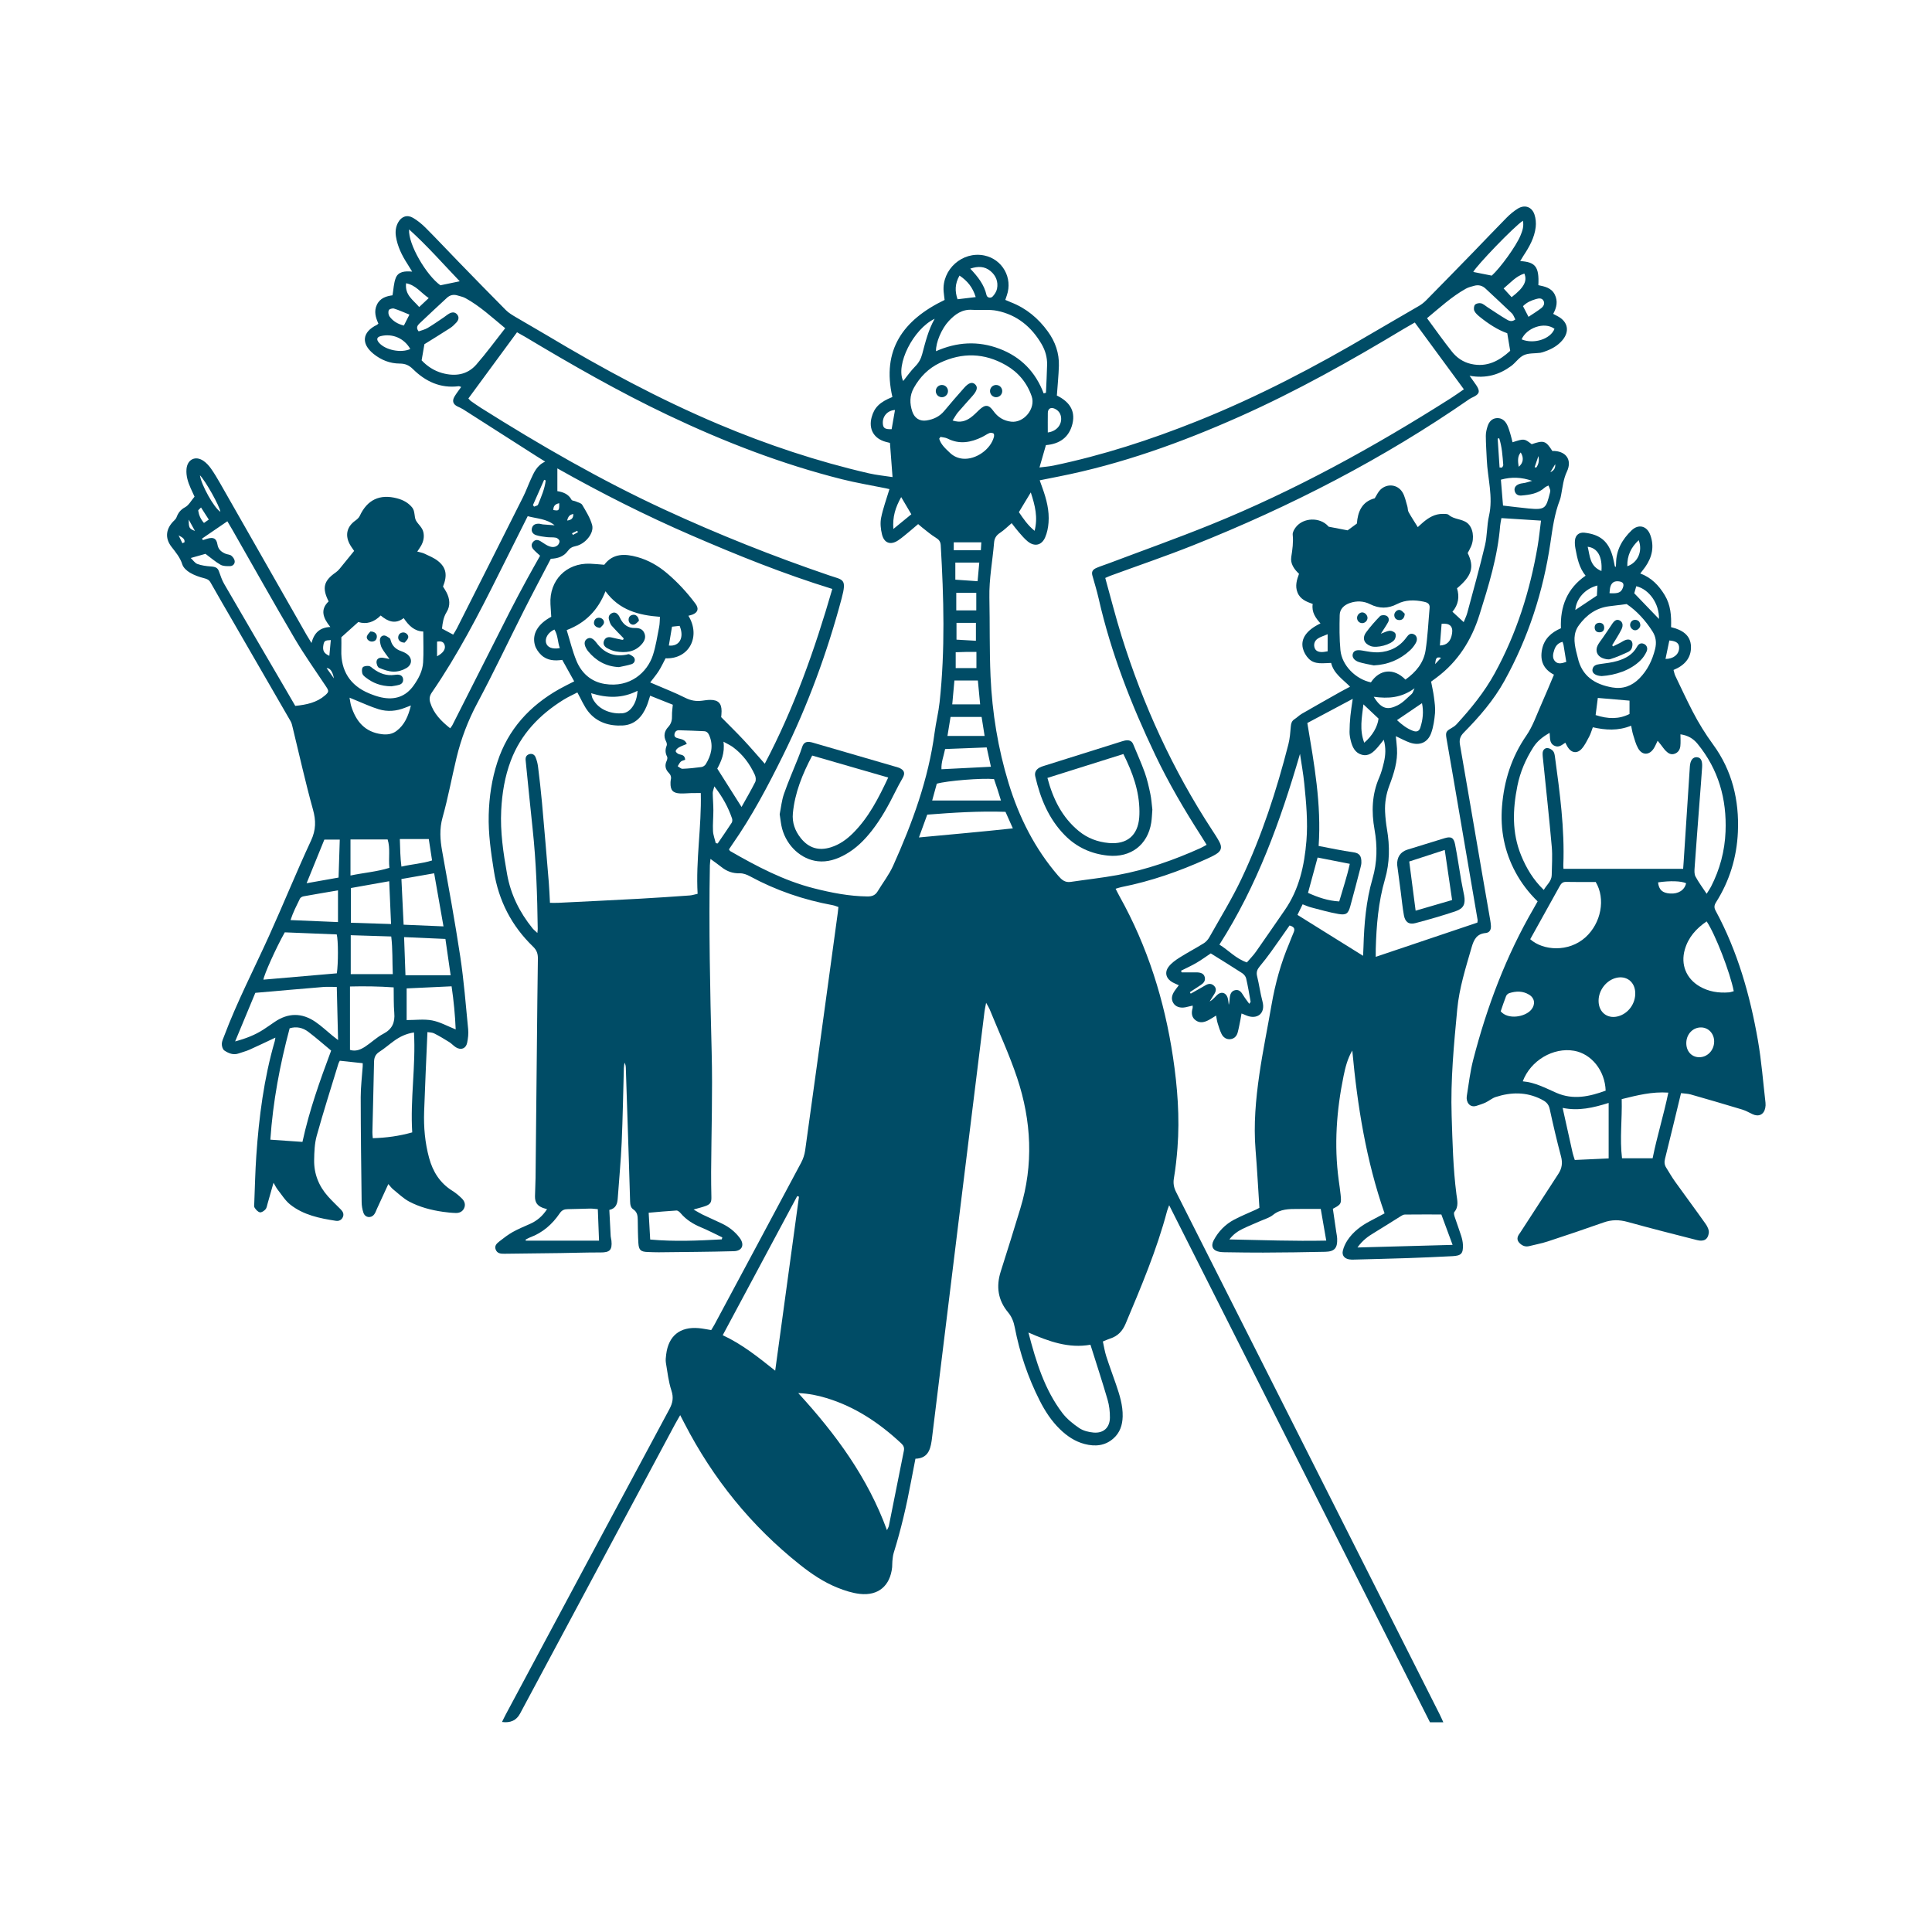 <svg width="591" height="590" viewBox="0 0 591 590" fill="none" xmlns="http://www.w3.org/2000/svg">
<path d="M341.267 271.86C341.762 272.815 342.098 273.512 342.474 274.186C351.037 289.522 356.21 305.984 358.811 323.302C360.196 332.526 360.907 341.789 360.191 351.113C359.951 354.227 359.617 357.345 359.096 360.421C358.829 361.997 359.089 363.281 359.788 364.664C371.92 388.646 384.02 412.644 396.126 436.639C410.871 465.867 425.616 495.095 440.357 524.325C440.734 525.072 441.062 525.845 441.514 526.825H437.432C410.92 474.27 384.373 421.645 357.649 368.667C357.327 369.548 357.133 369.97 357.016 370.413C353.865 382.315 349.075 393.611 344.317 404.924C343.37 407.176 341.919 408.707 339.599 409.447C338.938 409.658 338.306 409.963 337.37 410.343C337.707 411.853 337.931 413.384 338.397 414.837C339.327 417.738 340.406 420.59 341.391 423.474C342.477 426.659 343.508 429.859 343.424 433.291C343.361 435.903 342.595 438.233 340.597 440.001C338.011 442.289 334.968 442.532 331.779 441.7C328.83 440.931 326.384 439.267 324.223 437.163C321.613 434.624 319.66 431.612 318.03 428.388C314.445 421.3 311.927 413.838 310.421 406.046C310.087 404.315 309.522 402.81 308.375 401.434C305.271 397.708 304.657 393.509 306.134 388.901C308.185 382.503 310.166 376.083 312.123 369.655C316.201 356.252 315.526 342.88 311.156 329.748C308.769 322.573 305.553 315.674 302.698 308.655C302.5 308.17 302.196 307.726 301.656 306.743C301.424 307.978 301.251 308.686 301.162 309.404C298.533 330.656 295.907 351.909 293.29 373.163C291.179 390.306 289.082 407.45 286.978 424.594C286.331 429.869 285.681 435.144 285.032 440.419C285.012 440.574 284.985 440.728 284.962 440.883C284.545 443.712 283.617 446.099 280.032 446.204C279.573 448.581 279.118 450.862 278.693 453.148C277.321 460.531 275.622 467.832 273.385 475.005C273.134 475.81 273.073 476.681 272.979 477.528C272.91 478.147 272.969 478.781 272.904 479.401C272.311 485.071 268.68 488.189 263.014 487.549C260.725 487.291 258.436 486.547 256.28 485.69C252.037 484.005 248.262 481.457 244.704 478.631C229.787 466.78 218.087 452.29 209.366 435.375C208.981 434.629 208.595 433.885 208.072 432.874C207.415 434.028 206.901 434.882 206.431 435.759C190.641 465.239 174.855 494.72 159.067 524.2C157.972 526.245 156.138 527.089 153.564 526.732C153.968 525.919 154.315 525.167 154.706 524.438C171.376 493.303 188.036 462.162 204.76 431.056C205.789 429.141 206.096 427.514 205.391 425.359C204.501 422.641 204.176 419.731 203.7 416.888C203.562 416.058 203.678 415.168 203.782 414.318C204.479 408.607 208.014 405.747 213.76 406.263C214.993 406.374 216.213 406.639 217.56 406.852C217.926 406.238 218.301 405.66 218.625 405.056C227.449 388.598 236.279 372.143 245.06 355.662C245.669 354.519 246.115 353.208 246.293 351.928C248.81 333.893 251.269 315.85 253.739 297.809C254.588 291.615 255.432 285.42 256.275 279.225C256.348 278.69 256.395 278.152 256.474 277.44C255.873 277.245 255.32 276.994 254.742 276.888C245.833 275.249 237.365 272.367 229.394 268.031C228.474 267.531 227.353 267.107 226.339 267.135C224.173 267.195 222.363 266.553 220.708 265.231C219.689 264.416 218.61 263.675 217.336 262.737C217.258 263.539 217.161 264.121 217.15 264.704C216.808 283.78 217.213 302.846 217.701 321.917C218.012 334.1 217.603 346.301 217.533 358.494C217.519 361.071 217.562 363.649 217.615 366.225C217.645 367.738 217.337 368.339 215.88 368.883C214.821 369.278 213.708 369.528 212.162 369.975C213.325 370.634 214.092 371.129 214.91 371.52C216.882 372.463 218.889 373.334 220.861 374.28C223.008 375.31 224.857 376.75 226.283 378.661C227.833 380.738 227.071 382.65 224.489 382.723C216.837 382.938 209.18 382.969 201.524 383.058C200.431 383.07 199.337 383.01 198.243 382.978C196.026 382.914 195.418 382.429 195.281 380.254C195.133 377.915 195.119 375.567 195.089 373.223C195.072 371.937 194.977 370.769 193.737 369.946C192.908 369.396 192.774 368.468 192.747 367.457C192.512 358.944 192.215 350.433 191.938 341.922C191.772 336.844 191.61 331.766 191.441 326.688C191.423 326.154 191.371 325.621 191.043 325.063C190.972 325.615 190.854 326.167 190.838 326.721C190.619 334.299 190.51 341.881 190.173 349.454C189.921 355.147 189.375 360.827 188.971 366.514C188.854 368.165 188.479 369.634 186.394 370.103C186.534 372.868 186.659 375.507 186.809 378.144C186.836 378.608 186.998 379.064 187.042 379.529C187.309 382.383 186.513 383.126 183.696 383.112C179.632 383.091 175.568 383.24 171.503 383.296C165.952 383.372 160.401 383.429 154.85 383.496C154.694 383.497 154.537 383.503 154.381 383.504C153.258 383.514 152.119 383.493 151.63 382.219C151.164 381.002 152.043 380.288 152.827 379.673C154.109 378.667 155.415 377.658 156.831 376.866C158.531 375.916 160.346 375.167 162.131 374.375C164.261 373.429 165.961 372.002 167.344 369.855C166.87 369.718 166.472 369.631 166.095 369.489C164.357 368.834 163.626 367.805 163.653 365.941C163.679 364.065 163.806 362.191 163.826 360.316C163.975 346.402 164.106 332.488 164.249 318.575C164.335 310.133 164.411 301.69 164.54 293.249C164.563 291.767 164.217 290.674 163.069 289.566C156.505 283.232 152.526 275.525 151.094 266.483C150.188 260.764 149.347 255.062 149.499 249.239C149.643 243.726 150.447 238.331 152.149 233.106C155.408 223.105 162.024 215.879 171.092 210.775C172.58 209.937 174.125 209.201 175.649 208.415C174.415 206.2 173.26 204.127 171.991 201.848C169.793 202.175 167.41 202.103 165.576 200.365C164.713 199.548 163.927 198.419 163.618 197.292C162.693 193.913 164.527 190.865 168.628 188.664C168.551 187.427 168.46 186.121 168.387 184.813C167.986 177.531 173.217 172.166 180.489 172.427C181.893 172.477 183.293 172.636 184.839 172.756C187.482 169.237 191.126 169.325 194.94 170.389C198.372 171.346 201.372 173.073 204.11 175.402C207.345 178.156 210.177 181.234 212.711 184.622C213.805 186.085 213.581 187.246 211.927 187.958C211.505 188.14 211.039 188.221 210.581 188.352C214.423 194.596 210.901 201.661 203.593 201.37C202.924 202.633 202.309 203.98 201.526 205.221C200.782 206.4 199.862 207.468 198.897 208.747C199.437 208.977 199.9 209.173 200.362 209.373C203.44 210.707 206.582 211.915 209.571 213.425C211.271 214.285 212.914 214.586 214.739 214.339C215.59 214.224 216.448 214.085 217.302 214.087C219.706 214.094 220.734 215.145 220.729 217.536C220.728 218.235 220.639 218.934 220.609 219.363C222.987 221.776 225.265 223.995 227.436 226.315C229.609 228.639 231.676 231.063 233.945 233.617C242.862 216.709 249.243 198.711 254.605 180.15C239.748 175.568 225.565 169.842 211.52 163.764C197.479 157.688 183.835 150.797 170.498 143.272V150.235C172.101 150.496 173.862 151.032 174.834 152.878C174.99 153.175 175.674 153.172 176.089 153.361C176.788 153.681 177.774 153.864 178.1 154.42C179.265 156.404 180.552 158.429 181.135 160.613C181.8 163.105 178.995 166.458 176.091 167.048C175.009 167.269 174.306 167.682 173.667 168.564C172.433 170.266 170.572 170.843 168.489 170.924C165.725 176.233 162.933 181.466 160.261 186.759C155.507 196.172 151.011 205.721 146.042 215.018C143.177 220.379 141.06 225.933 139.651 231.789C138.19 237.863 137.068 244.027 135.382 250.034C134.392 253.561 134.632 256.868 135.256 260.34C137.189 271.102 139.174 281.86 140.804 292.671C141.909 300.003 142.488 307.417 143.209 314.804C143.344 316.18 143.183 317.63 142.896 318.991C142.526 320.752 141.032 321.31 139.48 320.369C138.752 319.927 138.178 319.234 137.455 318.781C135.943 317.835 134.41 316.91 132.819 316.107C132.185 315.787 131.378 315.812 130.755 315.7C130.404 323.974 130.013 331.997 129.742 340.025C129.58 344.806 129.999 349.546 131.262 354.192C132.415 358.432 134.597 361.893 138.398 364.263C139.449 364.918 140.42 365.741 141.302 366.613C142.12 367.422 142.496 368.488 141.954 369.621C141.465 370.644 140.501 371.063 139.438 371.036C138.115 371.003 136.788 370.862 135.476 370.674C131.897 370.161 128.396 369.243 125.208 367.564C123.382 366.603 121.848 365.078 120.217 363.765C119.745 363.386 119.39 362.861 118.79 362.188C117.569 364.841 116.44 367.298 115.307 369.753C115.046 370.319 114.856 370.941 114.489 371.43C113.496 372.754 111.702 372.518 111.169 370.944C110.824 369.924 110.641 368.802 110.627 367.723C110.491 357.016 110.352 346.31 110.341 335.603C110.337 332.485 110.74 329.366 110.947 326.248C110.976 325.802 110.951 325.353 110.951 325.216C108.548 324.958 106.356 324.724 103.951 324.466C103.88 324.614 103.626 325.004 103.496 325.43C101.263 332.747 98.936 340.038 96.887 347.406C96.229 349.775 96.139 352.347 96.097 354.832C96.024 359.059 97.517 362.798 100.333 365.958C101.579 367.357 102.955 368.64 104.27 369.977C104.919 370.637 105.281 371.402 104.871 372.308C104.468 373.199 103.669 373.572 102.749 373.431C97.775 372.672 92.833 371.665 88.786 368.461C87.238 367.236 86.155 365.417 84.9 363.836C84.49 363.318 84.208 362.697 83.667 361.787C82.988 364.184 82.427 366.19 81.848 368.189C81.675 368.786 81.593 369.497 81.211 369.924C80.79 370.395 79.996 370.941 79.5 370.833C78.876 370.698 78.265 370.01 77.888 369.41C77.636 369.01 77.767 368.345 77.789 367.801C77.979 363.039 78.078 358.269 78.405 353.515C79.221 341.667 80.729 329.921 84.05 318.472C84.153 318.119 84.178 317.744 84.238 317.392C81.546 318.656 78.967 319.907 76.351 321.075C75.286 321.551 74.135 321.828 73.033 322.225C71.379 322.82 69.912 322.193 68.622 321.329C68.121 320.994 67.833 320.002 67.848 319.318C67.868 318.497 68.281 317.674 68.583 316.874C72.528 306.405 77.679 296.478 82.287 286.307C86.67 276.633 90.651 266.776 95.133 257.151C96.663 253.864 96.687 251.03 95.736 247.619C93.43 239.349 91.587 230.951 89.545 222.607C89.38 221.931 89.241 221.211 88.901 220.621C83.057 210.464 77.183 200.324 71.316 190.18C69.008 186.189 66.673 182.214 64.415 178.195C63.934 177.339 63.322 177.092 62.421 176.863C60.929 176.484 59.42 175.953 58.104 175.173C57.145 174.605 56.087 173.658 55.774 172.66C55.102 170.518 53.765 168.951 52.442 167.24C50.307 164.48 50.789 161.548 53.359 159.142C53.627 158.892 53.876 158.57 54.002 158.232C54.508 156.877 55.237 155.897 56.63 155.15C57.765 154.541 58.474 153.137 59.509 151.926C59.164 151.174 58.738 150.271 58.333 149.358C57.502 147.483 56.869 145.556 57.052 143.467C57.311 140.509 59.807 139.288 62.26 140.988C63.139 141.596 63.912 142.441 64.533 143.319C65.568 144.783 66.486 146.336 67.376 147.895C76.169 163.3 84.946 178.715 93.731 194.124C94.15 194.859 94.608 195.572 95.285 196.683C96.086 193.619 97.782 191.939 101.054 191.785C98.814 189.046 97.871 186.466 100.529 183.958C98.45 179.833 99.024 177.647 102.71 175.093C103.146 174.79 103.54 174.403 103.879 173.994C105.355 172.208 106.804 170.401 108.332 168.515C107.956 167.94 107.321 167.149 106.878 166.262C105.516 163.537 106.205 161.043 108.66 159.274C109.197 158.887 109.778 158.397 110.044 157.82C112.327 152.861 116.176 151.033 121.489 152.442C123.272 152.915 124.816 153.728 126.03 155.165C127.077 156.405 126.601 158.126 127.299 159.306C127.985 160.467 129.187 161.325 129.509 162.787C129.832 164.246 129.541 165.583 128.852 166.854C128.523 167.462 128.098 168.019 127.639 168.717C128.452 168.947 129.211 169.056 129.872 169.371C131.27 170.038 132.758 170.633 133.954 171.58C136.523 173.615 136.914 175.946 135.52 179.424C135.842 179.954 136.232 180.529 136.556 181.139C137.619 183.14 137.815 185.296 136.639 187.194C135.639 188.808 135.396 190.477 135.208 192.283C136.297 192.869 137.385 193.455 138.627 194.125C138.997 193.505 139.425 192.877 139.764 192.205C146.525 178.816 153.285 165.428 160.012 152.024C160.886 150.282 161.546 148.433 162.357 146.658C163.323 144.543 164.218 142.36 166.776 141.198C165.783 140.583 165.065 140.151 164.359 139.699C156.787 134.86 149.219 130.014 141.641 125.183C141.124 124.853 140.544 124.62 139.988 124.352C138.595 123.682 138.23 122.663 139.029 121.307C139.612 120.317 140.339 119.412 141.076 118.365C140.705 118.25 140.499 118.115 140.313 118.139C134.74 118.84 130.176 116.707 126.337 112.918C125.114 111.712 123.962 111.215 122.272 111.21C119.3 111.2 116.601 110.129 114.278 108.26C110.37 105.117 110.794 101.544 115.286 99.376C115.42 99.311 115.521 99.181 115.754 98.982C114.915 97.165 114.332 95.248 115.284 93.228C116.275 91.123 118.22 90.583 120.07 90.331C120.404 88.411 120.434 86.58 121.073 84.995C121.848 83.074 123.789 82.868 126.078 83.082C125.485 82.118 125.07 81.414 124.626 80.727C122.958 78.145 121.609 75.434 121.121 72.356C120.879 70.836 121.051 69.383 121.791 68.037C122.792 66.211 124.557 65.581 126.348 66.64C127.743 67.464 129.047 68.522 130.194 69.672C133.562 73.048 136.819 76.533 140.144 79.952C144.994 84.939 149.843 89.929 154.75 94.86C155.612 95.727 156.721 96.376 157.785 97.011C160.939 98.893 164.148 100.684 167.299 102.57C184.219 112.695 201.54 122.047 219.725 129.727C234.66 136.034 249.993 141.139 265.795 144.785C268.122 145.322 270.522 145.544 273.028 145.932C272.75 142.257 272.5 138.95 272.237 135.477C271.862 135.383 271.425 135.28 270.991 135.165C267.337 134.194 265.653 131.285 266.633 127.639C267.438 124.647 269.117 122.984 272.983 121.438C269.687 107.07 276.212 97.879 288.96 91.746C288.877 91.041 288.742 90.123 288.663 89.2C288.077 82.411 294.405 76.778 301.073 78.143C306.63 79.281 309.859 84.984 307.989 90.356C307.839 90.788 307.695 91.222 307.522 91.734C308.168 92.01 308.728 92.267 309.302 92.49C313.961 94.306 317.618 97.379 320.535 101.393C322.815 104.532 324.032 108.035 323.915 111.912C323.825 114.869 323.519 117.819 323.295 120.989C326.744 122.665 329.095 125.318 328.068 129.609C327.076 133.757 324.149 135.819 319.948 136.153C319.315 138.35 318.698 140.494 317.978 142.991C319.487 142.792 320.914 142.698 322.3 142.408C337.338 139.261 351.895 134.54 366.14 128.842C384.692 121.422 402.339 112.189 419.522 102.035C424.366 99.172 429.264 96.401 434.114 93.547C434.911 93.079 435.657 92.474 436.308 91.814C441.082 86.971 445.835 82.107 450.576 77.231C454.01 73.7 457.387 70.114 460.85 66.613C461.887 65.566 463.048 64.589 464.298 63.816C466.41 62.509 468.583 63.244 469.384 65.594C469.795 66.801 469.919 68.212 469.77 69.484C469.389 72.742 467.8 75.545 466.017 78.238C465.682 78.745 465.384 79.277 465.033 79.857C469.586 80.157 470.876 81.455 470.586 87.228C472.526 87.635 474.569 88.032 475.595 90.082C476.598 92.088 476.217 94.027 475.124 96.007C475.649 96.285 476.118 96.527 476.581 96.779C479.625 98.433 480.202 101.332 477.987 104.01C476.548 105.749 474.642 106.799 472.539 107.524C472.096 107.677 471.649 107.854 471.19 107.916C469.497 108.145 467.629 107.961 466.147 108.636C464.659 109.314 463.641 110.95 462.265 111.96C458.661 114.604 454.636 115.851 449.55 114.941C450.41 116.154 450.979 116.932 451.523 117.727C452.86 119.681 452.63 120.543 450.546 121.506C450.195 121.668 449.839 121.834 449.523 122.053C423.123 140.364 394.744 154.951 364.941 166.818C356.598 170.141 348.081 173.031 339.646 176.124C339.216 176.282 338.803 176.486 338.098 176.791C339.771 182.784 341.275 188.762 343.11 194.636C349.672 215.633 358.736 235.478 370.795 253.917C371.565 255.094 372.348 256.271 373.007 257.51C373.902 259.19 373.597 260.291 371.995 261.275C371.066 261.845 370.064 262.305 369.068 262.756C360.711 266.539 352.098 269.551 343.08 271.339C342.551 271.444 342.04 271.633 341.272 271.854L341.267 271.86ZM447.799 119.083C442.708 112.155 437.773 105.439 432.786 98.65C431.505 99.388 430.416 99.992 429.35 100.633C413.073 110.436 396.519 119.724 379.139 127.459C361.321 135.39 343.048 141.965 323.857 145.762C321.961 146.137 320.066 146.516 318.044 146.919C318.38 147.86 318.637 148.583 318.896 149.305C320.121 152.713 321.028 156.198 320.75 159.846C320.633 161.377 320.319 162.97 319.714 164.37C318.648 166.84 316.46 167.306 314.377 165.612C313.357 164.782 312.5 163.74 311.627 162.744C310.865 161.875 310.183 160.936 309.468 160.031C308.214 161.092 307.16 162.164 305.934 162.97C304.787 163.724 304.2 164.609 304.089 165.974C303.629 171.57 302.536 177.104 302.653 182.76C302.819 190.803 302.647 198.858 303.008 206.891C303.508 218.007 305.281 228.948 308.552 239.621C311.75 250.056 316.56 259.61 323.734 267.914C324.761 269.103 325.783 270.018 327.497 269.763C332.287 269.052 337.109 268.531 341.869 267.661C350.675 266.052 359.07 263.094 367.219 259.425C367.836 259.148 368.415 258.786 369.109 258.412C368.512 257.45 368.029 256.65 367.525 255.864C362.371 247.834 357.536 239.62 353.425 231.003C346.075 215.593 339.861 199.767 336.072 183.063C335.538 180.714 334.818 178.406 334.171 176.082C333.857 174.956 334.164 174.254 335.436 173.705C336.654 173.179 337.928 172.789 339.171 172.32C349.546 168.401 360 164.676 370.279 160.518C396.079 150.08 420.352 136.698 443.814 121.8C445.117 120.972 446.369 120.062 447.8 119.084L447.799 119.083ZM272.083 149.615C271.801 149.552 271.36 149.443 270.916 149.353C266.478 148.447 261.997 147.713 257.608 146.61C239.125 141.964 221.445 135.117 204.255 126.94C189.272 119.814 174.9 111.583 160.683 103.065C159.9 102.596 159.092 102.166 158.156 101.638C153.108 108.507 148.184 115.209 143.279 121.883C143.655 122.287 143.789 122.488 143.972 122.617C144.997 123.334 146.012 124.067 147.069 124.733C165.203 136.154 183.736 146.855 203.216 155.855C219.688 163.465 236.517 170.164 253.692 176.02C257.927 177.465 259.095 176.922 257.448 183.091C253.019 199.672 247.129 215.71 239.517 231.1C234.872 240.492 229.993 249.754 223.963 258.359C223.617 258.852 223.293 259.362 222.993 259.812C223.171 260.077 223.226 260.255 223.345 260.323C231.489 265.003 239.753 269.377 248.96 271.717C254.363 273.09 259.77 274.151 265.364 274.211C266.773 274.226 267.755 273.843 268.48 272.637C270.048 270.03 271.966 267.588 273.202 264.837C279.076 251.761 284.013 238.374 285.904 224.043C286.312 220.952 287.09 217.906 287.425 214.81C289.157 198.824 288.703 182.817 287.774 166.808C287.706 165.65 287.225 165.05 286.242 164.461C284.782 163.586 283.488 162.433 282.132 161.388C281.72 161.071 281.335 160.719 280.859 160.317C279.986 161.062 279.231 161.731 278.449 162.367C277.237 163.353 276.064 164.401 274.773 165.272C272.454 166.835 270.462 166.169 269.797 163.45C269.399 161.821 269.213 159.987 269.539 158.368C270.117 155.491 271.157 152.707 272.084 149.616L272.083 149.615ZM198.886 212.808C198.488 214.013 198.23 214.98 197.855 215.899C196.491 219.237 194.233 221.72 190.478 221.915C186.441 222.125 182.641 221.016 180.003 217.728C178.631 216.019 177.78 213.891 176.616 211.813C175.352 212.474 173.782 213.17 172.338 214.07C165.053 218.61 159.321 224.554 156.247 232.699C154.417 237.55 153.587 242.643 153.322 247.825C152.985 254.431 153.962 260.901 155.115 267.379C156.229 273.631 158.941 279.061 162.888 283.945C163.245 284.387 163.709 284.742 164.382 285.384C164.443 284.712 164.495 284.427 164.492 284.142C164.358 273.905 164.023 263.678 162.927 253.488C162.176 246.503 161.497 239.51 160.788 232.52C160.698 231.637 161.021 230.964 161.893 230.691C162.779 230.414 163.502 230.835 163.819 231.601C164.2 232.523 164.463 233.526 164.585 234.517C165.034 238.161 165.462 241.808 165.79 245.464C166.525 253.631 167.206 261.803 167.882 269.975C168.048 271.975 168.111 273.983 168.231 276.165C169.216 276.165 169.99 276.198 170.761 276.16C179.029 275.754 187.298 275.362 195.564 274.911C200.711 274.63 205.854 274.268 210.996 273.907C211.737 273.855 212.464 273.606 213.401 273.404C212.815 263.04 214.626 252.909 214.373 242.583C213.266 242.583 212.419 242.567 211.573 242.588C210.402 242.617 209.228 242.758 208.062 242.702C205.806 242.595 205.04 241.695 205.11 239.413C205.12 239.102 205.134 238.783 205.205 238.482C205.401 237.647 205.17 237.016 204.555 236.384C203.544 235.345 203.276 234.114 203.938 232.725C204.116 232.352 204.234 231.767 204.065 231.444C203.473 230.309 203.461 229.242 203.937 228.068C204.081 227.713 203.934 227.141 203.738 226.763C202.899 225.144 203.25 223.622 204.369 222.424C205.381 221.339 205.617 220.207 205.568 218.833C205.533 217.834 205.707 216.828 205.809 215.567C203.598 214.686 201.319 213.778 198.886 212.809V212.808ZM90.322 215.922C93.795 215.562 96.901 214.911 99.438 212.703C100.679 211.624 100.623 211.327 99.728 209.98C96.49 205.109 93.088 200.332 90.128 195.297C83.682 184.333 77.469 173.232 71.159 162.188C70.662 161.318 70.144 160.46 69.551 159.454C66.88 161.28 64.345 163.012 61.809 164.745C61.894 164.9 61.978 165.055 62.063 165.209C62.546 165.055 63.025 164.887 63.514 164.751C65.323 164.252 66.205 164.689 66.519 166.56C66.778 168.105 67.734 168.844 68.997 169.382C69.568 169.625 70.3 169.609 70.756 169.969C71.244 170.354 71.723 171.016 71.791 171.605C71.889 172.449 71.259 173.151 70.388 173.17C69.404 173.191 68.263 173.202 67.459 172.744C65.873 171.841 64.473 170.613 62.854 169.412C61.653 169.753 60.173 170.171 58.353 170.687C59.079 171.371 59.62 172.241 60.377 172.513C61.656 172.973 63.063 173.171 64.431 173.266C65.966 173.372 66.596 173.691 66.987 174.788C67.448 176.086 67.886 177.423 68.571 178.606C74.791 189.341 81.064 200.044 87.319 210.758C88.299 212.437 89.273 214.118 90.321 215.922L90.322 215.922ZM165.218 169.987C164.366 169.189 163.684 168.655 163.137 168.009C162.522 167.283 162.426 166.433 163.139 165.683C163.776 165.013 164.54 165.078 165.28 165.51C166.02 165.942 166.702 166.484 167.466 166.862C168.479 167.363 169.59 167.605 170.554 166.818C170.911 166.527 171.229 165.861 171.146 165.45C171.067 165.055 170.488 164.561 170.056 164.475C169.148 164.295 168.185 164.411 167.257 164.3C166.178 164.172 165.08 164.033 164.049 163.711C163.084 163.411 162.437 162.673 162.713 161.558C162.984 160.461 163.875 160.169 164.887 160.196C165.271 160.207 165.65 160.375 166.036 160.408C167.243 160.515 168.452 160.591 169.66 160.679C167.196 158.644 164.216 158.66 161.428 157.893C158.46 163.814 155.546 169.594 152.662 175.389C146.433 187.902 140.02 200.312 132.08 211.857C131.379 212.877 131.27 213.826 131.614 214.93C132.658 218.278 134.963 220.59 137.716 222.779C138.055 222.292 138.255 222.066 138.387 221.805C144.307 210.109 150.208 198.402 156.145 186.715C157.805 183.448 159.552 180.223 161.297 177C162.555 174.675 163.875 172.385 165.219 169.987L165.218 169.987ZM291.398 128.621C293.798 129.4 295.451 128.786 296.944 127.714C297.888 127.037 298.699 126.171 299.551 125.37C301.367 123.661 302.455 123.718 303.882 125.721C305.233 127.617 307.03 128.722 309.327 128.985C313.232 129.431 316.868 124.955 315.594 121.234C314.169 117.075 311.488 113.87 307.702 111.7C301.132 107.935 294.339 107.746 287.521 110.989C284.049 112.64 281.426 115.275 279.54 118.654C278.22 121.017 278.254 123.437 279.073 125.891C279.742 127.899 281.338 128.935 283.425 128.614C285.54 128.287 287.42 127.426 288.852 125.695C290.84 123.29 292.894 120.939 294.964 118.603C296.353 117.035 297.442 116.747 298.31 117.583C299.149 118.39 298.939 119.439 297.539 121.047C296.054 122.755 294.501 124.405 293.037 126.13C292.462 126.808 292.047 127.62 291.398 128.621ZM221.081 408.419C227.041 411.187 231.93 415.138 237.133 419.271C239.602 401.214 242.005 383.632 244.408 366.051C244.229 365.99 244.05 365.929 243.87 365.868C236.306 379.991 228.742 394.115 221.081 408.419ZM271.326 468.06C271.608 467.432 271.833 467.105 271.904 466.746C273.439 459.089 274.944 451.425 276.494 443.771C276.693 442.789 276.37 442.139 275.688 441.504C269.033 435.3 261.631 430.32 252.841 427.655C250.182 426.848 247.462 426.266 244.184 426.125C255.712 438.703 265.45 451.977 271.325 468.06H271.326ZM333.567 411.334C326.959 412.514 320.915 410.374 314.595 407.601C316.956 416.635 319.534 425.043 324.966 432.203C326.347 434.023 328.242 435.548 330.151 436.837C331.373 437.663 333.032 438.073 334.535 438.2C337.559 438.456 339.486 436.696 339.522 433.652C339.544 431.809 339.319 429.891 338.803 428.124C337.192 422.598 335.391 417.128 333.567 411.334ZM92.519 349.289C94.641 339.549 97.848 330.598 101.297 321.364C99.004 319.464 96.731 317.454 94.32 315.627C92.648 314.36 90.692 313.897 88.601 314.545C85.624 325.696 83.497 336.913 82.698 348.61C86.085 348.844 89.245 349.063 92.519 349.289ZM461.97 107.309C461.63 105.276 461.371 103.725 461.071 101.935C458.176 100.917 455.371 99.097 452.749 96.988C452.089 96.457 451.384 95.856 451.022 95.126C450.769 94.618 450.839 93.642 451.186 93.233C451.532 92.826 452.461 92.633 453.032 92.769C453.747 92.94 454.363 93.537 455.016 93.96C456.913 95.186 458.776 96.472 460.72 97.621C461.47 98.064 462.363 98.624 463.538 97.722C463.199 97.097 462.979 96.318 462.477 95.832C459.841 93.282 457.125 90.816 454.457 88.299C453.455 87.355 452.301 87.055 451.003 87.405C450.104 87.647 449.166 87.879 448.365 88.329C444.054 90.753 440.443 94.089 436.528 97.332C439.14 100.863 441.553 104.309 444.171 107.591C445.636 109.428 447.551 110.764 449.964 111.319C454.97 112.47 458.727 110.27 461.97 107.309ZM128.975 110.216C130.548 111.908 132.662 113.378 135.182 114.09C139.136 115.206 142.906 114.723 145.71 111.513C148.775 108.005 151.525 104.222 154.54 100.397C150.444 97.023 146.793 93.619 142.386 91.199C141.648 90.793 140.772 90.635 139.956 90.376C138.729 89.985 137.633 90.249 136.699 91.115C133.894 93.714 131.082 96.309 128.315 98.949C127.703 99.532 127.176 100.281 128.066 101.363C128.958 101.036 129.963 100.82 130.803 100.326C132.482 99.339 134.074 98.204 135.695 97.119C136.278 96.729 136.811 96.255 137.42 95.914C138.227 95.463 139.103 95.376 139.783 96.127C140.557 96.984 140.294 97.895 139.606 98.652C139.032 99.283 138.399 99.899 137.688 100.359C135.025 102.079 132.32 103.732 129.829 105.287C129.567 106.799 129.312 108.273 128.975 110.216ZM129.476 193.17C126.789 193.093 125.033 191.378 123.489 189.072C120.892 191.054 118.621 190.089 116.453 188.272C114.411 190.345 112.062 191.056 109.604 190.262C107.846 191.842 106.248 193.278 104.418 194.923C104.418 196.033 104.455 197.438 104.411 198.84C104.217 205.133 107.09 209.68 112.873 212.08C114.095 212.587 115.36 213.045 116.649 213.322C120.683 214.189 124.058 213.164 126.532 209.685C128.053 207.547 129.274 205.245 129.434 202.621C129.617 199.607 129.476 196.573 129.476 193.17ZM319.259 120.335C319.491 120.271 319.723 120.208 319.956 120.144C320.08 117.277 320.251 114.41 320.311 111.541C320.358 109.312 319.755 107.203 318.637 105.281C315.541 99.962 311.085 96.307 305.016 95.069C302.541 94.564 299.899 94.932 297.342 94.767C294.294 94.568 292.163 96.132 290.242 98.183C288.043 100.529 286.242 104.767 286.322 107.43C292.688 104.597 299.168 104.2 305.697 106.664C312.237 109.131 316.762 113.725 319.26 120.335H319.259ZM185.218 180.856C182.936 186.653 179.106 190.548 173.353 192.737C174.364 195.995 175.106 199.124 176.307 202.064C177.875 205.898 180.789 208.521 184.957 209.205C192.769 210.487 198.036 205.601 199.721 200.408C200.63 197.606 201.062 194.646 201.638 191.744C201.829 190.783 201.802 189.778 201.883 188.676C195.308 188.189 189.447 186.64 185.217 180.856H185.218ZM126.636 315.81C124.153 316.196 122.29 317.142 120.567 318.377C119.044 319.468 117.634 320.728 116.058 321.731C114.846 322.502 114.448 323.476 114.421 324.831C114.277 332.013 114.081 339.195 113.915 346.377C113.903 346.905 113.984 347.436 114.037 348.162C118.194 348.033 122.141 347.505 126.099 346.378C125.46 336.101 127.222 326.079 126.636 315.809V315.81ZM78.106 303.695C76.121 308.47 74.109 313.309 71.927 318.559C75.313 317.645 78.032 316.565 80.528 314.959C81.709 314.199 82.853 313.384 84.013 312.594C88.154 309.769 92.352 309.758 96.46 312.556C98.32 313.822 99.974 315.392 101.724 316.82C102.171 317.183 102.633 317.529 103.418 318.141C103.279 312.48 103.152 307.244 103.021 301.893C101.508 301.893 100.189 301.802 98.885 301.908C92.057 302.467 85.234 303.078 78.106 303.696L78.106 303.695ZM87.112 285.19C84.387 290.045 80.758 298.143 80.578 299.664C88.058 299.019 95.549 298.372 103.041 297.726C103.491 294.75 103.49 287.599 103.006 285.827C97.69 285.614 92.337 285.399 87.112 285.19ZM107.06 321.149C108.855 321.713 110.36 321.033 111.728 320.136C113.618 318.895 115.279 317.258 117.264 316.224C120.004 314.796 120.863 312.742 120.611 309.814C120.394 307.284 120.479 304.727 120.426 302.025C115.811 301.7 111.487 301.65 107.06 301.755V321.149ZM122.796 268.883C123.025 273.666 123.244 278.214 123.467 282.852C127.618 283.027 131.484 283.19 135.664 283.367C134.685 277.797 133.763 272.549 132.81 267.126C129.386 267.727 126.256 268.276 122.796 268.884V268.883ZM281.105 256.163C290.866 255.243 300.219 254.426 309.832 253.389C308.985 251.486 308.292 249.931 307.58 248.331C299.537 248.063 291.618 248.562 283.643 249.189C282.799 251.507 282.013 253.668 281.104 256.163H281.105ZM124.393 312.029C127.091 312.029 129.71 311.666 132.174 312.132C134.613 312.593 136.893 313.891 139.396 314.882C139.211 310.498 138.795 306.128 138.143 301.701C133.41 301.921 128.934 302.129 124.393 302.34V312.03L124.393 312.029ZM160.737 379.216L160.882 379.506H183.245C183.118 376.219 182.998 373.128 182.873 369.868C182.001 369.798 181.242 369.676 180.486 369.688C178.226 369.723 175.967 369.846 173.707 369.862C172.621 369.87 171.895 370.142 171.216 371.143C168.94 374.5 165.98 377.095 162.099 378.518C161.624 378.693 161.19 378.981 160.737 379.217L160.737 379.216ZM124.032 298.326H137.853C137.293 294.443 136.775 290.844 136.251 287.207C131.943 287.018 127.914 286.841 123.613 286.651C123.759 290.718 123.895 294.5 124.032 298.326V298.326ZM120.152 297.974C119.984 294.13 120.148 290.35 119.679 286.456C115.419 286.322 111.463 286.197 107.291 286.066V297.974H120.152ZM107.344 282.257C111.413 282.386 115.394 282.514 119.623 282.648C119.427 278.118 119.247 273.955 119.058 269.553C114.97 270.28 111.172 270.955 107.344 271.635V282.257ZM220.796 379.107C220.849 378.908 220.902 378.707 220.955 378.507C218.795 377.476 216.672 376.358 214.465 375.439C212.046 374.432 209.906 373.109 208.201 371.093C207.883 370.716 207.339 370.258 206.924 370.281C204.14 370.436 201.362 370.711 198.429 370.96C198.59 373.789 198.742 376.457 198.895 379.156C206.379 379.834 213.587 379.497 220.796 379.107ZM226.839 246.838C228.273 244.264 229.731 241.787 231.017 239.225C231.305 238.651 231.206 237.679 230.922 237.056C229.382 233.682 227.22 230.752 224.207 228.531C223.432 227.959 222.529 227.564 221.311 226.877C221.789 230.33 220.592 232.931 219.416 235.11C221.94 239.099 224.295 242.819 226.838 246.838H226.839ZM306.192 244.856C305.784 243.544 305.476 242.515 305.144 241.494C304.79 240.402 304.413 239.318 304.073 238.313C300.38 237.952 289.645 238.816 286.567 239.725C286.114 241.372 285.636 243.11 285.156 244.856H306.192ZM107.215 267.809C111.391 266.935 115.303 266.66 119.118 265.459C118.794 262.382 119.447 259.508 118.574 256.774H107.215V267.809ZM125.695 215.801C124.856 216.121 124.371 216.295 123.893 216.488C121.265 217.549 118.526 217.764 115.856 216.952C113.338 216.187 110.936 215.036 108.483 214.053C108.036 213.873 107.591 213.687 106.919 213.41C107.128 214.481 107.204 215.259 107.434 215.99C108.905 220.658 111.635 223.962 116.83 224.586C118.451 224.781 119.99 224.567 121.288 223.59C123.769 221.723 124.892 219.061 125.695 215.801ZM103.392 272.352C99.751 272.973 96.304 273.543 92.869 274.169C92.457 274.244 91.916 274.534 91.751 274.877C90.749 276.947 89.673 278.995 88.873 281.441C93.855 281.65 98.546 281.847 103.392 282.05V272.352V272.352ZM209.594 232.406C209.074 232.616 208.562 232.69 208.252 232.981C207.851 233.359 207.612 233.909 207.303 234.385C207.797 234.659 208.3 235.183 208.781 235.163C210.723 235.085 212.665 234.886 214.591 234.622C215.063 234.557 215.64 234.171 215.89 233.762C217.55 231.059 218.292 228.208 217.025 225.097C216.709 224.32 216.295 223.708 215.388 223.667C212.824 223.552 210.259 223.434 207.693 223.371C206.885 223.351 206.394 223.879 206.314 224.674C206.233 225.486 206.838 225.676 207.48 225.855C208.43 226.119 209.521 226.179 210.095 227.562C209.27 227.913 208.413 228.195 207.648 228.636C207.228 228.877 206.707 229.383 206.704 229.772C206.702 230.099 207.339 230.613 207.774 230.722C208.624 230.934 209.488 230.978 209.595 232.408L209.594 232.406ZM99.22 256.82C97.469 261.124 95.706 265.457 93.789 270.169C97.328 269.541 100.374 269 103.568 268.434C103.693 264.512 103.813 260.727 103.937 256.82H99.22ZM465.868 67.518C463.057 69.365 451.563 81.363 450.678 83.185C452.488 83.544 454.345 83.913 456.332 84.308C458.949 81.95 463.812 75.24 465.123 72.035C465.678 70.682 466.202 69.303 465.868 67.518ZM125.142 70.172C124.811 74.698 130.452 84.244 134.72 87.266C136.77 86.841 138.597 86.462 140.636 86.039C135.56 80.743 130.826 75.308 125.142 70.172ZM289.109 229.119C288.661 231.333 287.875 233.199 287.996 235.3C293.061 235.045 297.95 234.799 303.125 234.539C302.687 232.54 302.279 230.68 301.829 228.624C297.539 228.791 293.431 228.951 289.11 229.119H289.109ZM287.699 133.634C287.566 133.823 287.434 134.012 287.303 134.202C287.841 136.019 289.256 137.245 290.576 138.505C291.675 139.554 293.02 140.175 294.558 140.311C298.501 140.658 303.029 137.493 304.041 133.652C304.129 133.319 304.117 132.724 303.928 132.605C303.602 132.399 303.038 132.317 302.686 132.459C301.896 132.779 301.192 133.305 300.422 133.681C296.974 135.363 293.486 136.002 289.858 134.149C289.218 133.822 288.423 133.798 287.7 133.634H287.699ZM122.309 256.65C122.405 259.626 122.436 262.301 122.796 265.083C126.068 264.326 129.159 264.165 132.171 263.197C131.812 260.866 131.488 258.755 131.164 256.649H122.308L122.309 256.65ZM285.92 97.505C279.336 100.654 273.897 111.61 276.287 116.55C277.501 115.046 278.609 113.438 279.963 112.074C281.057 110.972 281.711 109.773 282.103 108.301C283.082 104.624 283.984 100.909 285.92 97.504L285.92 97.505ZM301.194 225.109C300.859 222.995 300.563 221.127 300.274 219.303H290.774C290.45 221.294 290.143 223.168 289.827 225.109H301.195H301.194ZM218.518 240.538C218.27 241.519 218.022 242.037 218.028 242.553C218.049 244.327 218.216 246.1 218.22 247.874C218.225 249.977 218.004 252.086 218.106 254.182C218.166 255.435 218.658 256.666 218.956 257.908C219.15 257.941 219.345 257.976 219.539 258.009C220.976 255.903 222.436 253.812 223.825 251.674C224.039 251.343 224.067 250.746 223.933 250.357C222.763 246.957 221.091 243.827 218.518 240.539V240.538ZM299.826 215.462C299.59 212.985 299.366 210.638 299.13 208.156H291.956C291.738 210.559 291.526 212.898 291.294 215.462H299.826ZM180.835 212.048C181.032 212.794 181.072 213.26 181.269 213.647C183.179 217.406 187.4 218.433 190.357 218.185C191.665 218.075 192.679 217.323 193.439 216.254C194.407 214.893 194.875 213.374 195.027 211.307C190.383 213.646 185.827 213.591 180.835 212.048L180.835 212.048ZM299.559 172.089H292.237V177.312C294.602 177.477 296.735 177.626 299.048 177.787C299.229 175.778 299.385 174.027 299.559 172.089ZM296.801 82.171C299.14 84.653 301.065 87.076 301.773 90.249C301.956 91.069 303.043 91.338 303.658 90.687C304.267 90.044 304.82 89.174 304.99 88.323C305.42 86.165 304.652 84.281 302.969 82.894C301.194 81.431 299.175 81.387 296.801 82.171ZM298.645 181.333H292.524V186.704H298.645V181.333ZM315.319 150.625C313.92 152.943 312.838 154.736 311.679 156.656C313.033 158.644 314.342 160.62 316.486 162.373C317.526 158.263 316.661 154.72 315.319 150.625H315.319ZM465.463 103.805C469.182 105.368 474.321 103.721 475.52 100.584C472.404 98.277 466.955 100.316 465.463 103.805ZM298.688 199.415C297.347 199.415 296.347 199.403 295.346 199.419C294.375 199.433 293.405 199.476 292.348 199.509V204.352H298.689V199.416L298.688 199.415ZM125.508 106.755C123.671 103.495 120.08 101.925 116.481 102.809C115.27 103.107 115.072 103.83 115.928 104.826C117.881 107.096 122.681 108.063 125.508 106.755ZM298.534 190.518H292.592V195.659C294.598 195.775 296.494 195.884 298.534 196.001V190.518ZM298.468 90.874C297.561 87.889 295.933 85.918 293.515 84.294C292.063 86.838 292.097 89.119 292.911 91.539C294.747 91.32 296.439 91.117 298.468 90.874H298.468ZM275.673 152.053C273.891 155.236 273.001 158.103 273.284 161.802C275.362 160.102 277.024 158.743 278.777 157.309C277.745 155.562 276.813 153.984 275.673 152.053ZM320.52 132.286C323.273 131.939 324.965 129.806 324.551 127.448C324.343 126.271 323.639 125.469 322.586 124.998C321.428 124.479 320.552 125.024 320.53 126.277C320.495 128.217 320.521 130.157 320.521 132.286H320.52ZM462.405 90.9C466.183 87.989 467.26 85.966 466.3 83.675C463.698 84.502 462.023 86.52 459.964 88.232C460.867 89.219 461.586 90.005 462.404 90.9H462.405ZM131.145 91.18C128.721 89.526 127.218 87.215 124.223 86.643C123.8 90.276 126.402 91.747 128.23 93.913C129.219 92.986 130.049 92.207 131.145 91.18ZM125.247 96.235C123.507 95.535 122.046 94.856 120.521 94.388C120.054 94.244 119.073 94.535 118.926 94.882C118.705 95.401 118.801 96.296 119.135 96.766C120.188 98.247 121.704 99.129 123.545 99.583C124.071 98.547 124.556 97.594 125.247 96.235ZM467.572 96.912C468.935 95.997 470.245 95.209 471.443 94.278C472.127 93.748 472.641 92.906 472.171 92.016C471.68 91.087 470.729 91.23 469.887 91.472C468.4 91.899 466.996 92.501 465.885 93.657C466.424 94.697 466.919 95.653 467.572 96.912ZM291.753 168.304H300.045C300.101 167.371 300.147 166.59 300.188 165.888H291.753V168.304ZM205.569 191.695C205.213 193.812 204.907 195.633 204.599 197.461C207.864 197.817 209.393 195.023 207.897 191.439C207.198 191.516 206.451 191.598 205.569 191.695ZM171.253 198.24C170.553 196.385 170.706 194.305 169.592 192.566C167.702 193.404 166.65 195.158 167.036 196.618C167.407 198.023 168.959 198.663 171.253 198.24V198.24ZM273.78 125.414C271.487 125.526 269.914 127.349 270.059 129.547C270.152 130.966 270.693 131.333 272.752 131.287C273.09 129.356 273.432 127.402 273.78 125.413V125.414ZM61.165 145.383C61.521 148.28 65.512 155.407 67.418 156.549C67.168 154.777 62.912 147.176 61.165 145.383ZM163.031 154.497L163.375 154.975C163.79 154.781 164.452 154.688 164.58 154.376C165.57 151.967 166.621 149.564 166.935 146.953C166.775 146.89 166.615 146.826 166.455 146.763C165.314 149.341 164.172 151.919 163.031 154.497ZM101.193 195.791C99.422 195.852 99.162 196.041 98.933 197.267C98.615 198.971 99.058 199.858 100.746 200.608C100.898 198.968 101.044 197.394 101.193 195.791ZM133.696 196.263V200.75C135.549 199.753 136.35 198.605 136.038 197.398C135.742 196.26 134.887 196.067 133.696 196.263ZM63.87 158.934C63.069 157.684 62.342 156.551 61.496 155.233C61.073 155.699 60.603 155.996 60.637 156.214C60.852 157.59 61.396 158.837 62.392 159.962C62.911 159.601 63.328 159.311 63.87 158.934ZM102.155 207.511C101.728 205.387 100.978 204.335 99.906 204.355C100.706 205.478 101.431 206.494 102.155 207.511ZM171.069 153.93C169.724 154.185 169.266 154.894 169.258 156.005C170.99 156.325 171.098 156.21 171.069 153.93ZM57.731 158.941C57.741 161.485 57.862 161.713 59.634 162.407C58.994 161.243 58.506 160.353 57.731 158.941ZM55.796 166.167C56.008 166.069 56.221 165.971 56.434 165.873C56.631 164.716 55.576 164.292 54.636 163.771C55.022 164.57 55.41 165.368 55.796 166.167ZM175.376 157.224C174.199 157.427 173.772 158.068 173.491 159.228C174.832 159.057 175.385 158.534 175.376 157.224ZM176.795 162.79C176.72 162.649 176.645 162.508 176.571 162.367C176.041 162.62 175.511 162.872 174.981 163.125C175.07 163.295 175.16 163.464 175.249 163.634C175.764 163.353 176.28 163.071 176.795 162.79V162.79Z" fill="#004C66"/>
<path d="M447.745 190.301C448.141 189.293 448.592 188.402 448.846 187.458C450.687 180.599 452.605 173.757 454.249 166.85C454.95 163.904 454.813 160.761 455.485 157.805C456.811 151.97 455.061 146.326 454.808 140.594C454.701 138.176 454.526 135.758 454.513 133.339C454.508 132.345 454.75 131.317 455.061 130.363C455.496 129.026 456.382 127.981 457.883 127.894C459.359 127.808 460.406 128.665 461.031 129.943C461.438 130.778 461.704 131.689 461.977 132.582C462.248 133.469 462.451 134.378 462.685 135.282C466.245 134.126 466.271 134.129 468.55 135.879C472.226 134.598 472.878 134.812 474.856 137.94C478.906 137.839 481.061 140.565 479.315 144.26C478.242 146.533 478.034 148.814 477.595 151.135C477.48 151.747 477.377 152.375 477.154 152.951C475.514 157.173 474.927 161.615 474.272 166.057C472.076 180.957 467.504 195.079 460.199 208.281C456.914 214.219 452.501 219.293 447.774 224.087C446.63 225.247 446.346 226.297 446.606 227.796C448.854 240.725 451.056 253.663 453.279 266.597C454.126 271.524 454.996 276.447 455.848 281.373C455.954 281.989 456.046 282.612 456.076 283.234C456.133 284.392 455.68 285.283 454.441 285.401C451.725 285.661 450.851 287.407 450.162 289.801C448.367 296.035 446.383 302.216 445.771 308.712C444.751 319.528 443.706 330.339 444.058 341.235C444.317 349.284 444.494 357.327 445.525 365.33C445.756 367.121 446.31 369.05 444.883 370.742C444.648 371.022 444.844 371.775 445.001 372.257C445.63 374.187 446.36 376.085 446.973 378.02C447.253 378.903 447.471 379.84 447.507 380.76C447.612 383.436 447 384.105 444.339 384.241C439.81 384.472 435.28 384.679 430.749 384.834C425.203 385.022 419.655 385.148 414.108 385.294C413.64 385.306 413.163 385.304 412.704 385.226C411.255 384.977 410.44 383.999 410.777 382.571C411.039 381.46 411.548 380.351 412.18 379.396C413.9 376.794 416.33 374.968 419.069 373.53C420.509 372.773 421.942 372.003 423.541 371.152C417.88 354.928 415.227 338.255 413.667 321.34C412.226 323.791 411.555 326.427 411.009 329.087C408.844 339.647 408.06 350.278 409.514 361.011C409.714 362.481 409.937 363.949 410.09 365.424C410.379 368.216 410.255 368.422 407.724 369.748C408.062 372.059 408.412 374.441 408.758 376.823C408.859 377.518 409.013 378.211 409.04 378.909C409.153 381.744 408.255 382.839 405.406 382.907C399.076 383.06 392.743 383.111 386.411 383.151C382.815 383.174 379.219 383.1 375.624 383.055C374.766 383.045 373.895 383.061 373.053 382.92C370.987 382.571 370.308 381.179 371.286 379.351C372.727 376.662 374.794 374.531 377.471 373.105C379.67 371.934 382.003 371.012 384.271 369.969C384.688 369.778 385.081 369.535 385.255 369.44C384.861 363.422 384.555 357.586 384.079 351.764C383.443 343.994 384.132 336.287 385.241 328.631C386.27 321.523 387.735 314.479 388.959 307.398C390.082 300.906 391.814 294.598 394.39 288.528C394.848 287.45 395.216 286.332 395.704 285.268C396.311 283.945 395.665 283.43 394.473 283.095C392.558 285.82 390.703 288.511 388.792 291.161C387.696 292.68 386.545 294.165 385.347 295.606C384.6 296.505 384.242 297.355 384.544 298.583C385.179 301.157 385.521 303.807 386.203 306.367C387.191 310.083 384.469 311.987 381.214 310.592C380.803 310.416 380.386 310.256 379.781 310.011C379.646 310.795 379.562 311.382 379.443 311.963C379.178 313.26 378.95 314.569 378.604 315.845C378.292 316.992 377.495 317.78 376.285 317.874C375.073 317.968 374.156 317.275 373.654 316.237C373.148 315.194 372.811 314.063 372.466 312.95C372.262 312.29 372.187 311.59 372.003 310.649C371.233 311.122 370.625 311.526 369.989 311.881C368.638 312.637 367.205 313.122 365.801 312.134C364.463 311.191 364.404 309.797 364.827 308.335C364.868 308.192 364.832 308.026 364.832 307.598C364.089 307.774 363.39 307.958 362.683 308.104C361.046 308.44 359.631 307.967 358.938 306.845C358.121 305.521 358.526 304.293 359.3 303.125C359.684 302.546 360.129 302.009 360.605 301.374C359.908 301.053 359.252 300.806 358.649 300.465C356.731 299.384 356.144 297.499 357.469 295.73C358.321 294.593 359.587 293.698 360.812 292.922C363.245 291.382 365.808 290.046 368.252 288.521C368.947 288.087 369.561 287.372 369.967 286.648C373.291 280.725 376.876 274.92 379.775 268.792C386.004 255.625 390.5 241.808 394.109 227.708C394.569 225.912 394.708 224.022 394.866 222.164C394.945 221.234 395.166 220.527 395.98 219.999C396.761 219.493 397.424 218.797 398.226 218.334C402.08 216.104 405.961 213.92 409.839 211.731C410.787 211.196 411.758 210.702 412.984 210.047C410.712 207.745 407.964 206.014 407.192 202.781C404.701 202.828 402.208 203.359 400.358 201.508C399.523 200.673 398.836 199.485 398.553 198.34C397.813 195.334 399.738 192.697 403.934 190.694C402.45 189.025 401.163 187.267 401.559 184.744C399.63 184.056 397.74 183.329 396.902 181.222C396.116 179.245 396.681 177.392 397.373 175.514C395.839 174.088 394.673 172.387 395 170.353C395.365 168.08 395.67 165.87 395.44 163.557C395.366 162.82 395.9 161.895 396.402 161.249C398.711 158.282 403.732 158.145 406.262 160.909C406.42 161.082 406.576 161.255 406.444 161.111C408.528 161.511 410.25 161.843 412.237 162.225C412.926 161.719 413.923 160.989 415.073 160.146C415.337 156.559 416.596 153.444 420.532 152.419C421.143 151.464 421.55 150.484 422.248 149.805C424.264 147.843 427.426 148.105 428.963 150.501C429.772 151.762 430.034 153.381 430.498 154.852C430.68 155.431 430.602 156.126 430.884 156.633C431.739 158.169 432.712 159.639 433.703 161.238C434.196 160.793 434.793 160.219 435.427 159.689C437.141 158.256 439.015 157.164 441.339 157.194C441.955 157.202 442.761 157.144 443.152 157.488C444.795 158.936 447.156 158.668 448.801 159.949C450.611 161.357 451.095 164.537 450.017 167.106C449.716 167.821 449.311 168.493 448.963 169.168C451.058 173.468 450.266 176.13 445.701 179.956C446.5 182.515 446.148 184.961 444.303 187.124C445.444 188.177 446.504 189.156 447.744 190.3L447.745 190.301ZM426.987 225.193C427.119 226.584 427.257 227.74 427.334 228.901C427.601 232.908 426.386 236.627 425.004 240.291C424.021 242.896 423.567 245.57 423.7 248.327C423.786 250.118 423.98 251.916 424.282 253.684C425.161 258.839 425.134 263.909 423.653 268.991C421.628 275.939 421.045 283.109 420.841 290.313C420.822 290.99 420.838 291.668 420.838 292.684C431.433 289.116 441.746 285.643 451.928 282.213C451.982 281.737 452.036 281.579 452.011 281.433C449.499 266.728 446.984 252.023 444.463 237.319C443.803 233.469 443.109 229.626 442.462 225.775C442.164 224.009 442.411 223.621 443.909 222.774C444.508 222.435 445.113 222.035 445.574 221.533C449.966 216.74 454.064 211.722 457.211 205.993C463.902 193.814 468.026 180.764 470.358 167.115C470.799 164.531 471.049 161.915 471.396 159.25C467.232 158.986 463.293 158.735 459.284 158.481C459.122 159.429 458.953 160.107 458.898 160.794C458.15 170.221 455.36 179.188 452.55 188.123C450.133 195.811 445.966 202.441 439.364 207.327C438.807 207.739 438.251 208.15 437.778 208.501C438.093 210.176 438.452 211.691 438.646 213.227C438.852 214.851 439.11 216.512 438.969 218.124C438.787 220.202 438.491 222.343 437.777 224.285C436.715 227.172 434.231 228.17 431.302 227.16C429.92 226.684 428.627 225.951 426.987 225.192L426.987 225.193ZM416.969 292.366C417.021 291.178 417.066 290.401 417.089 289.624C417.295 282.578 417.879 275.567 419.852 268.773C421.304 263.77 421.369 258.796 420.465 253.716C419.503 248.316 419.653 242.996 421.899 237.849C422.55 236.357 422.97 234.746 423.344 233.154C423.855 230.972 423.989 228.762 423.295 226.279C422.528 227.23 421.979 227.969 421.37 228.655C420.093 230.094 418.691 231.456 416.554 230.855C414.515 230.282 413.703 228.543 413.226 226.665C412.997 225.762 412.821 224.817 412.823 223.892C412.826 222.255 412.932 220.614 413.09 218.985C413.244 217.391 413.518 215.81 413.804 213.761C408.963 216.338 404.511 218.709 399.914 221.156C402.003 233.641 404.254 245.929 403.372 258.768C407.032 259.45 410.456 260.211 413.921 260.685C415.79 260.942 416.497 261.718 416.447 263.873C416.435 264.412 416.291 264.955 416.153 265.482C415.128 269.409 414.127 273.344 413.039 277.254C412.424 279.464 411.781 279.981 409.442 279.577C406.609 279.088 403.831 278.275 401.041 277.555C400.224 277.344 399.448 276.976 398.474 276.614C397.914 277.761 397.413 278.786 396.891 279.855C403.546 284.003 410.084 288.077 416.969 292.367V292.366ZM381.42 294.392C382.401 293.245 383.398 292.25 384.198 291.115C387.166 286.904 390.059 282.64 392.999 278.408C397.427 272.035 399.013 264.769 399.635 257.214C400.118 251.348 399.559 245.506 398.979 239.678C398.677 236.639 398.117 233.625 397.673 230.601C391.708 251.053 384.58 270.863 373.019 288.951C375.882 290.703 378.005 293.215 381.42 294.392ZM429.923 207.879C433.14 205.589 435.495 202.743 436.082 198.951C436.746 194.647 436.93 190.269 437.322 185.923C437.45 184.517 436.395 184.225 435.401 184.024C432.666 183.469 429.906 183.445 427.388 184.756C424.575 186.219 421.904 186.214 419.102 184.807C417.138 183.821 415.026 183.731 412.943 184.446C411.201 185.045 409.858 186.24 409.814 188.128C409.732 191.71 409.699 195.32 410.039 198.88C410.482 203.522 414.694 207.755 419.362 208.725C422.027 204.678 426.397 204.261 429.923 207.88L429.923 207.879ZM404.018 369.799C401.455 369.799 399.198 369.79 396.941 369.801C394.293 369.813 391.689 369.789 389.416 371.629C388.356 372.486 386.918 372.881 385.636 373.454C383.786 374.282 381.892 375.016 380.076 375.911C378.644 376.617 377.308 377.512 376.061 379.126C386.149 379.331 395.834 379.685 405.701 379.484C405.112 376.092 404.568 372.967 404.018 369.799ZM415.243 381.589C425.202 381.316 434.586 381.059 444.35 380.791C443.107 377.431 441.982 374.391 440.908 371.489C437.044 371.489 433.388 371.472 429.732 371.513C429.31 371.517 428.859 371.788 428.477 372.024C425.766 373.7 423.092 375.437 420.36 377.078C418.554 378.162 416.857 379.331 415.244 381.589H415.243ZM361.275 296.931C361.34 297.099 361.405 297.267 361.471 297.435C362.944 297.435 364.417 297.443 365.89 297.433C367.409 297.423 368.268 297.855 368.525 298.859C368.831 300.052 368.136 300.767 367.233 301.357C366.147 302.068 365.061 302.782 363.975 303.494C364.064 303.644 364.153 303.794 364.242 303.944C365.761 303.084 367.29 302.243 368.795 301.36C369.714 300.822 370.586 300.785 371.367 301.537C372.194 302.335 371.988 303.222 371.443 304.092C370.974 304.839 370.506 305.587 370.039 306.335C371.038 305.803 371.621 304.985 372.344 304.319C373.535 303.222 374.962 303.575 375.501 305.099C375.753 305.81 375.763 306.607 375.882 307.365C376.081 306.682 376.122 306.002 376.176 305.322C376.268 304.153 376.639 303.09 377.922 302.859C379.09 302.649 379.73 303.481 380.287 304.408C380.82 305.297 381.478 306.113 382.147 307.054C382.421 306.637 382.581 306.505 382.563 306.405C382.134 304.025 381.745 301.634 381.198 299.281C381.057 298.673 380.516 298.019 379.975 297.668C376.846 295.634 373.662 293.685 370.375 291.631C368.938 292.588 367.491 293.65 365.95 294.55C364.442 295.429 362.837 296.144 361.275 296.931ZM403.056 262.307C402.051 266.008 401.099 269.515 400.121 273.117C403.198 274.493 406.237 275.553 409.671 275.734C410.79 271.845 412.068 268.123 412.9 264.237C409.488 263.568 406.363 262.955 403.056 262.307ZM459.777 154.648C462.541 154.965 465.076 155.293 467.62 155.54C472.802 156.043 472.928 155.385 474.114 150.809C474.191 150.511 474.276 150.172 474.209 149.888C474.096 149.414 473.862 148.969 473.679 148.512C473.3 148.713 472.859 148.846 472.553 149.126C470.524 150.981 467.986 151.356 465.417 151.575C464.413 151.661 463.566 151.23 463.33 150.117C463.12 149.129 463.739 148.332 465.005 147.966C465.525 147.815 466.084 147.804 466.611 147.675C467.307 147.505 467.989 147.281 468.676 147.08C465.489 145.969 462.402 145.816 459.123 146.725C459.339 149.35 459.55 151.892 459.777 154.648L459.777 154.648ZM434.987 215.088C432.423 216.829 429.969 218.495 427.344 220.277C428.75 221.582 430.29 222.823 432.223 223.552C433.299 223.958 434.096 223.726 434.46 222.614C435.268 220.152 435.53 217.649 434.987 215.088ZM417.324 227.187C419.837 225.057 421.422 222.24 421.694 219.809C420.206 218.407 418.774 217.058 417.07 215.452C416.592 219.539 415.813 223.229 417.324 227.187ZM420.238 213.133C422.636 217.098 424.657 217.187 427.571 215.723C429.183 214.914 430.481 213.463 431.866 212.241C432.185 211.961 432.282 211.431 432.714 210.53C428.69 213.502 424.657 213.747 420.238 213.133ZM440.462 197.449C442.646 197.382 443.824 196.155 444.191 193.746C444.522 191.579 443.451 190.549 440.989 190.811C440.815 193.001 440.639 195.215 440.462 197.448V197.449ZM406.127 194.001C404.872 194.54 403.906 194.806 403.115 195.334C402.232 195.924 401.805 196.906 402.085 197.988C402.388 199.164 403.368 199.466 404.444 199.452C405.024 199.444 405.602 199.299 406.126 199.224V194.001H406.127ZM458.721 142.998C459.209 142.998 459.446 143.057 459.493 142.987C459.653 142.752 459.866 142.463 459.846 142.211C459.632 139.468 459.46 136.714 458.615 134.083C458.455 134.102 458.297 134.122 458.138 134.141C458.332 137.1 458.527 140.058 458.72 142.998H458.721ZM464.564 142.778C466.023 141.626 466.183 139.979 465.185 138.394C464.136 139.677 464.326 141.075 464.564 142.778ZM469.447 142.904C469.61 142.943 469.774 142.984 469.937 143.023C470.683 142.022 470.903 140.849 470.598 139.504C470.124 140.903 469.786 141.903 469.447 142.904ZM475.735 141.991C475.295 142.717 474.855 143.442 474.242 144.453C475.356 143.952 475.854 143.132 475.735 141.991ZM440.817 201.201C439.105 200.753 439.24 201.76 439 203.144C439.806 202.282 440.25 201.807 440.817 201.201Z" fill="#004C66"/>
<path d="M514.227 334.376C512.548 341.303 510.976 347.908 509.32 354.493C509.067 355.5 509.168 356.327 509.683 357.154C510.588 358.608 511.443 360.097 512.438 361.488C515.527 365.805 518.703 370.061 521.765 374.397C522.308 375.166 522.831 376.251 522.726 377.112C522.48 379.131 521.218 379.86 519.168 379.338C512.06 377.528 504.947 375.726 497.879 373.769C495.36 373.072 493.023 373.052 490.558 373.926C484.895 375.934 479.198 377.852 473.489 379.726C471.641 380.333 469.709 380.685 467.817 381.163C466.738 381.436 465.835 381.151 465.012 380.415C464.114 379.613 463.949 378.735 464.569 377.712C464.731 377.445 464.932 377.202 465.102 376.94C468.969 370.98 472.823 365.01 476.708 359.06C477.799 357.39 478.051 355.732 477.52 353.742C476.231 348.919 475.105 344.049 474.044 339.17C473.698 337.584 472.758 336.894 471.419 336.228C466.859 333.956 462.217 334.041 457.523 335.563C456.439 335.915 455.516 336.736 454.468 337.234C453.584 337.654 452.631 337.935 451.699 338.247C449.556 338.965 448.41 337.038 448.69 335.293C449.283 331.594 449.709 327.844 450.642 324.227C454.834 307.974 460.709 292.373 469.178 277.818C469.57 277.145 469.942 276.46 470.357 275.721C467.631 273.059 465.364 270.102 463.577 266.775C460.19 260.467 458.896 253.759 459.47 246.635C460.104 238.768 462.383 231.558 466.926 224.98C468.891 222.136 470.027 218.71 471.46 215.512C472.798 212.527 474.029 209.493 475.352 206.377C472.152 204.713 471.055 202.13 471.695 198.745C472.322 195.429 474.519 193.467 477.487 192.169C477.23 185.501 479.372 180.011 485.032 176.092C483.041 173.656 482.481 170.734 481.932 167.817C481.775 166.982 481.695 166.099 481.783 165.259C481.951 163.646 483.094 162.761 484.715 162.948C489.453 163.495 492.097 165.543 493.392 170.479C493.629 171.384 493.775 172.312 493.974 173.228C493.985 173.281 494.092 173.314 494.267 173.434C494.302 173.022 494.355 172.676 494.357 172.329C494.382 168.226 496.26 164.975 499.112 162.227C501.218 160.198 503.802 160.839 504.826 163.644C506.107 167.152 505.392 170.409 503.292 173.412C502.853 174.04 502.359 174.63 501.754 175.417C505.186 176.694 507.447 179.084 509.238 182.038C511.064 185.047 511.302 188.363 511.179 191.84C514.509 192.642 517.182 194.199 517.27 197.817C517.356 201.315 515.237 203.589 511.932 204.93C512.127 205.591 512.221 206.194 512.473 206.72C514.224 210.382 515.937 214.063 517.801 217.667C519.622 221.189 521.697 224.537 524.059 227.768C529.851 235.692 532.058 244.781 531.621 254.527C531.274 262.252 529.088 269.433 524.947 275.981C524.379 276.88 524.282 277.59 524.802 278.552C531.53 290.993 535.338 304.417 537.748 318.247C538.846 324.546 539.328 330.953 540.067 337.313C540.129 337.847 540.093 338.414 539.985 338.941C539.572 340.959 537.953 341.704 536.08 340.803C535.033 340.299 534.002 339.717 532.9 339.383C527.674 337.8 522.432 336.273 517.181 334.776C516.305 334.526 515.358 334.523 514.227 334.378V334.376ZM522.064 273.391C522.609 272.514 523.051 271.901 523.392 271.236C526.105 265.945 527.608 260.326 527.844 254.383C528.24 244.412 525.696 235.379 519.303 227.55C517.951 225.893 516.323 224.942 514.048 224.619C514.048 225.911 514.148 227.087 514.018 228.237C513.902 229.271 513.387 230.155 512.297 230.557C511.155 230.978 510.31 230.425 509.575 229.693C509.025 229.148 508.596 228.48 508.11 227.869C507.804 227.483 507.491 227.102 507.073 226.586C506.61 227.522 506.326 228.246 505.918 228.894C504.551 231.066 502.354 231.116 501.094 228.888C500.377 227.621 500.014 226.145 499.569 224.738C499.299 223.885 499.179 222.985 498.965 221.98C494.951 223.62 491.099 223.327 487.246 222.464C486.839 223.54 486.594 224.454 486.161 225.269C485.471 226.569 484.814 227.944 483.853 229.03C482.457 230.61 480.676 230.324 479.582 228.562C479.313 228.128 479.094 227.663 478.832 227.176C477.736 227.912 476.834 228.749 475.511 228.119C473.852 227.33 474.24 225.682 474.016 224.158C471.929 225.384 470.264 226.661 469.041 228.576C466.699 232.245 465.017 236.157 464.165 240.418C462.733 247.581 462.471 254.692 465.299 261.626C466.9 265.55 469.034 269.131 472.242 272.216C473.141 270.629 474.643 269.551 474.671 267.672C474.713 264.782 474.937 261.871 474.685 259.004C473.91 250.216 472.944 241.446 472.057 232.668C471.979 231.894 471.858 231.113 471.894 230.341C471.936 229.458 472.524 228.787 473.372 228.818C473.967 228.841 474.681 229.264 475.087 229.731C475.459 230.158 475.576 230.87 475.658 231.476C477.15 242.47 478.654 253.464 478.223 264.606C478.208 264.982 478.252 265.361 478.27 265.762H514.875C514.937 264.904 514.986 264.292 515.026 263.679C515.658 253.936 516.278 244.192 516.93 234.45C517.06 232.522 517.867 231.541 519.077 231.626C520.284 231.711 520.807 232.651 520.672 234.756C520.456 238.108 520.177 241.457 519.924 244.806C519.406 251.661 518.87 258.515 518.387 265.373C518.322 266.284 518.251 267.356 518.649 268.106C519.585 269.867 520.802 271.479 522.064 273.392V273.391ZM497.601 184.777C495.597 185.027 493.908 185.231 492.221 185.448C488.252 185.959 485.304 188.089 482.991 191.246C481.188 193.706 481.505 196.386 482.119 199.104C482.273 199.788 482.481 200.46 482.632 201.144C483.883 206.825 487.868 209.355 493.21 210.282C496.458 210.845 499.209 209.833 501.506 207.501C503.985 204.983 505.444 201.953 506.295 198.539C506.786 196.569 506.548 194.791 505.507 193.157C503.35 189.772 500.68 186.852 497.601 184.777ZM468.095 287.291C472.024 290.817 479.857 291.352 485.002 286.703C489.778 282.388 491.224 274.947 488.124 269.787C485.141 269.787 482.096 269.836 479.055 269.761C477.979 269.735 477.523 270.318 477.091 271.096C474.1 276.485 471.106 281.871 468.095 287.291V287.291ZM465.812 330.766C469.564 331.07 472.779 332.832 476.115 334.289C481.267 336.539 486.255 335.411 491.173 333.614C490.963 327.48 486.827 322.352 481.535 321.419C475.171 320.296 468.208 324.369 465.812 330.766ZM496.078 336.205C496.248 342.306 495.445 348.25 496.177 354.297H505.539C506.902 347.522 508.943 341.02 510.344 334.217C505.332 333.877 500.886 335.027 496.078 336.205ZM522.06 281.841C518.883 284.014 516.451 286.708 515.378 290.48C514.082 295.039 515.797 299.308 519.881 301.707C522.67 303.345 525.716 303.803 528.893 303.551C529.391 303.511 529.876 303.315 530.356 303.193C529.259 297.512 524.671 285.669 522.06 281.841ZM481.727 354.819C485.186 354.661 488.581 354.505 492.087 354.345V337.372C487.409 338.842 482.877 339.907 478.011 338.887C479.072 343.675 480.057 348.154 481.062 352.628C481.213 353.298 481.459 353.947 481.727 354.819ZM489.005 306.139C489.01 309.87 492.057 311.986 495.559 310.69C498.607 309.563 500.568 306.332 500.177 303.082C499.822 300.134 497.377 298.426 494.475 299.098C491.386 299.813 489.001 302.884 489.005 306.139ZM520.407 314.278C517.911 314.229 515.917 316.257 515.841 318.924C515.77 321.443 517.342 323.295 519.633 323.387C522.201 323.491 524.331 321.348 524.363 318.629C524.391 316.22 522.667 314.324 520.406 314.278H520.407ZM459.065 309.342C461.277 312.008 466.579 311.095 468.431 308.832C469.734 307.238 469.501 305.32 467.747 304.253C465.827 303.086 463.751 303.127 461.682 303.793C461.294 303.918 460.859 304.317 460.711 304.694C460.092 306.265 459.575 307.876 459.065 309.343V309.342ZM488.775 213.489C488.563 215.138 488.337 216.893 488.1 218.727C491.818 219.947 495.25 220.048 498.471 218.391V214.317C495.185 214.036 492.107 213.773 488.775 213.489ZM507.479 189.331C507.619 184.722 504.481 180.224 500.531 179.319C500.307 180.115 500.081 180.914 499.923 181.476C502.512 184.167 504.913 186.664 507.479 189.331ZM507.203 269.908C507.446 272.19 508.54 273.163 510.892 273.316C513.431 273.481 515.3 272.28 515.78 270.174C514.322 269.475 510.878 269.357 507.203 269.908ZM488.659 179.097C484.865 180.03 482.124 183.202 481.899 186.585C484.038 185.156 486.22 183.699 488.495 182.18C488.543 181.293 488.596 180.301 488.659 179.097ZM497.795 173.204C501.038 172.102 502.557 168.545 501.275 165.236C498.973 167.396 497.721 169.874 497.795 173.204ZM477.981 196.324C476.5 196.709 475.843 197.648 475.453 198.802C475.044 200.016 474.762 201.353 475.752 202.339C476.688 203.272 477.906 202.855 479.124 202.461C478.841 200.707 478.576 199.026 478.293 197.347C478.243 197.049 478.118 196.763 477.981 196.325L477.981 196.324ZM489.882 174.668C490.199 170.271 488.701 167.607 485.672 167.245C486.389 170.065 486.256 173.172 489.882 174.668ZM509.479 201.56C511.873 201.561 513.533 200.224 513.643 198.334C513.733 196.801 512.873 196.087 510.65 195.914C510.263 197.78 509.874 199.655 509.479 201.56ZM492.346 181.448C495.057 181.616 495.903 181.236 496.445 179.767C496.873 178.605 496.509 178.007 495.269 177.836C493.889 177.646 493.01 178.156 492.611 179.489C492.439 180.065 492.441 180.693 492.346 181.448Z" fill="#004C66"/>
<path d="M352.508 247.649C352.393 249.028 352.367 250.361 352.16 251.666C351.083 258.443 345.883 262.408 338.958 261.718C333.804 261.205 329.323 259.158 325.689 255.453C320.772 250.441 318.236 244.202 316.688 237.488C316.402 236.248 316.957 235.361 318.024 234.78C318.431 234.558 318.886 234.413 319.331 234.273C327.29 231.765 335.249 229.26 343.212 226.766C343.73 226.604 344.276 226.451 344.811 226.446C345.642 226.437 346.296 226.791 346.639 227.633C347.814 230.515 349.123 233.349 350.168 236.277C350.925 238.396 351.424 240.619 351.888 242.827C352.224 244.422 352.314 246.068 352.508 247.649ZM343.638 230.644C335.788 233.115 328.16 235.515 320.408 237.955C322.143 244.47 324.921 250.037 330.008 254.213C332.671 256.399 335.795 257.568 339.233 257.868C344.746 258.347 348.061 255.557 348.491 250.068C348.539 249.446 348.558 248.82 348.555 248.196C348.523 242.03 346.526 236.42 343.638 230.644Z" fill="#004C66"/>
<path d="M238.506 249.062C238.903 247.101 239.107 244.886 239.816 242.846C241.121 239.093 242.728 235.446 244.194 231.749C244.618 230.68 245.026 229.601 245.378 228.507C245.753 227.344 246.42 226.824 247.633 226.946C248.095 226.992 248.551 227.138 249 227.269C257.25 229.665 265.499 232.067 273.748 234.468C274.198 234.599 274.662 234.699 275.088 234.887C276.684 235.594 276.95 236.549 276.087 238.044C275.31 239.394 274.569 240.767 273.878 242.163C271.826 246.3 269.614 250.339 266.768 253.996C264.445 256.98 261.806 259.625 258.451 261.456C255.868 262.865 253.139 263.774 250.151 263.442C245.121 262.882 240.697 258.841 239.239 253.445C238.875 252.101 238.769 250.687 238.506 249.062H238.506ZM271.708 237.835C263.745 235.534 256.145 233.338 248.452 231.116C245.423 236.858 243.132 242.534 242.541 248.764C242.272 251.598 243.181 254.149 244.963 256.377C247.386 259.405 250.427 260.337 254.14 259.183C256.815 258.352 259.018 256.765 260.969 254.813C265.736 250.045 268.733 244.164 271.708 237.835Z" fill="#004C66"/>
<path d="M304.516 117.877C305.269 118.735 305.969 119.193 306.129 119.795C306.36 120.666 305.68 121.26 304.812 121.345C303.918 121.432 303.197 120.89 303.262 120.026C303.308 119.414 303.923 118.844 304.516 117.877Z" fill="#004C66"/>
<path d="M288.019 117.882C288.734 118.763 289.41 119.244 289.543 119.845C289.734 120.704 289.074 121.322 288.192 121.367C287.319 121.411 286.58 120.881 286.681 120.005C286.752 119.39 287.386 118.841 288.018 117.882H288.019Z" fill="#004C66"/>
<path d="M119.145 201.595C118.34 200.463 117.505 199.442 116.856 198.314C116.483 197.665 116.319 196.855 116.228 196.097C116.127 195.242 116.553 194.439 117.429 194.39C118.001 194.358 118.635 194.846 119.176 195.199C119.393 195.339 119.468 195.735 119.555 196.029C120.036 197.665 121.156 198.635 122.731 199.174C123.242 199.349 123.746 199.582 124.205 199.865C126.135 201.058 126.278 203.194 124.319 204.361C123.179 205.04 121.698 205.473 120.383 205.446C118.894 205.416 117.359 204.88 115.967 204.281C115.493 204.077 115.107 202.98 115.181 202.35C115.296 201.371 116.208 201.067 117.158 201.199C117.817 201.291 118.465 201.456 119.144 201.594L119.145 201.595Z" fill="#004C66"/>
<path d="M119.736 209.934C116.421 209.897 114.024 208.889 111.881 207.229C111.461 206.904 110.96 206.484 110.839 206.019C110.682 205.414 110.634 204.519 110.975 204.122C111.311 203.728 112.206 203.647 112.825 203.715C113.303 203.767 113.747 204.239 114.18 204.561C116.125 206.008 118.255 206.791 120.716 206.437C121.022 206.393 121.334 206.355 121.642 206.364C122.512 206.388 123.167 206.758 123.302 207.673C123.433 208.567 122.963 209.224 122.144 209.463C121.187 209.743 120.179 209.85 119.736 209.932V209.934Z" fill="#004C66"/>
<path d="M123.782 196.57C122.503 196.581 121.732 195.784 121.808 194.913C121.887 194.003 122.443 193.512 123.324 193.455C124.174 193.401 125.096 194.3 124.854 195.095C124.664 195.721 124.052 196.218 123.782 196.57Z" fill="#004C66"/>
<path d="M113.29 193.172C114.583 193.13 115.335 193.881 115.278 194.787C115.221 195.693 114.71 196.202 113.8 196.25C112.923 196.296 111.994 195.463 112.228 194.668C112.414 194.037 113.022 193.531 113.291 193.171L113.29 193.172Z" fill="#004C66"/>
<path d="M190.348 195.711C190.679 195.78 190.901 195.375 190.664 195.133C189.309 193.745 188.169 192.609 187.115 191.399C186.678 190.897 186.469 190.155 186.281 189.488C186.042 188.638 186.382 187.951 187.182 187.551C188.047 187.117 188.696 187.528 189.202 188.194C189.48 188.561 189.64 189.016 189.866 189.425C190.806 191.121 192.168 192.145 194.185 192.099C195.431 192.07 196.513 192.339 197.085 193.605C197.691 194.947 197.143 196.088 196.312 197.047C194.179 199.507 191.342 199.748 188.377 199.255C187.476 199.106 186.584 198.716 185.769 198.284C184.87 197.807 184.341 196.979 184.794 195.943C185.234 194.938 186.097 194.742 187.142 195.004C188.163 195.261 189.195 195.471 190.349 195.712L190.348 195.711Z" fill="#004C66"/>
<path d="M189.346 204.059C185.374 203.88 182.305 202.136 179.858 199.155C179.76 199.035 179.671 198.907 179.586 198.776C178.609 197.273 178.591 196.104 179.535 195.45C180.405 194.845 181.37 195.147 182.43 196.579C184.741 199.702 187.747 200.985 191.585 200.259C191.889 200.202 192.269 200.021 192.486 200.136C193.06 200.441 193.786 200.768 194.043 201.288C194.427 202.063 194.01 202.899 193.171 203.166C191.928 203.563 190.625 203.77 189.347 204.058L189.346 204.059Z" fill="#004C66"/>
<path d="M183.558 192.058C182.231 191.969 181.552 191.162 181.71 190.282C181.867 189.403 182.417 188.923 183.326 188.962C184.221 189.001 185.006 189.874 184.705 190.703C184.487 191.302 183.838 191.744 183.558 192.058Z" fill="#004C66"/>
<path d="M195.452 189.885C195.111 190.174 194.65 190.812 194.042 191.02C193.177 191.315 192.32 190.559 192.29 189.66C192.261 188.755 192.73 188.198 193.626 188.06C194.5 187.926 195.35 188.618 195.452 189.885Z" fill="#004C66"/>
<path d="M427.399 264.569C427.282 262.213 428.405 260.558 430.52 259.898C434.315 258.714 438.112 257.534 441.917 256.386C443.868 255.797 444.701 256.204 445.106 258.263C445.827 261.934 446.353 265.643 446.988 269.331C447.252 270.868 447.607 272.388 447.883 273.922C448.342 276.475 447.745 277.89 445.304 278.716C441.248 280.089 437.123 281.275 432.98 282.366C430.985 282.892 429.837 282.057 429.456 279.978C429.022 277.602 428.802 275.188 428.487 272.792C428.12 270.008 427.75 267.224 427.399 264.567V264.569ZM441.953 259.988C438.183 261.215 434.715 262.342 431.087 263.522C431.737 268.528 432.367 273.373 433.041 278.565C436.91 277.437 440.532 276.38 444.199 275.31C443.434 270.089 442.714 265.176 441.953 259.988Z" fill="#004C66"/>
<path d="M420.255 203.537C418.739 203.209 417.184 203 415.718 202.519C414.159 202.007 413.522 200.971 413.829 199.98C414.152 198.94 415.109 198.705 416.824 199.009C418.424 199.292 420.066 199.619 421.669 199.535C425.188 199.352 428.14 197.884 430.246 194.958C430.841 194.131 431.5 193.501 432.583 194.056C433.465 194.508 433.711 195.61 433.071 196.722C432.611 197.522 432.02 198.29 431.343 198.916C428.236 201.79 424.563 203.316 420.254 203.537L420.255 203.537Z" fill="#004C66"/>
<path d="M422.401 193.848C423.539 193.445 424.325 192.986 425.134 192.94C425.707 192.908 426.573 193.29 426.827 193.752C427.08 194.213 426.942 195.149 426.612 195.623C425.503 197.217 421.186 198.327 419.315 197.637C417.241 196.874 416.6 195.193 417.908 193.408C419.187 191.663 420.637 190.028 422.147 188.478C422.493 188.123 423.495 188.081 424.019 188.306C424.794 188.639 425.05 189.523 424.633 190.299C424.018 191.441 423.257 192.505 422.401 193.848Z" fill="#004C66"/>
<path d="M418.323 189.009C418.317 189.867 417.556 190.61 416.689 190.607C415.796 190.602 415.106 189.879 415.125 188.965C415.144 188.094 415.917 187.306 416.736 187.325C417.546 187.343 418.329 188.175 418.323 189.009Z" fill="#004C66"/>
<path d="M429.709 187.725C429.664 189.058 428.943 189.728 428.013 189.676C427.11 189.626 426.582 189.114 426.508 188.229C426.432 187.32 427.453 186.324 428.311 186.608C428.92 186.809 429.383 187.45 429.709 187.725Z" fill="#004C66"/>
<path d="M493.408 197.73C494.144 197.365 494.884 197.008 495.615 196.633C496.167 196.349 496.679 195.963 497.258 195.767C498.046 195.5 498.939 195.571 499.263 196.418C499.476 196.973 499.356 197.759 499.131 198.344C498.956 198.8 498.453 199.246 497.987 199.455C496.23 200.246 494.462 201.052 492.625 201.611C491.894 201.833 490.911 201.581 490.15 201.276C488.523 200.622 487.949 199.021 488.719 197.433C489.087 196.674 489.659 196.014 490.138 195.309C491.099 193.899 492.096 192.511 493.007 191.07C493.807 189.805 494.495 189.36 495.365 189.737C496.324 190.152 496.666 191.219 495.992 192.556C495.158 194.211 494.122 195.763 493.172 197.359C493.252 197.483 493.33 197.606 493.409 197.731L493.408 197.73Z" fill="#004C66"/>
<path d="M489.975 206.801C489.788 206.785 489.555 206.775 489.324 206.741C487.869 206.53 486.98 205.786 487.135 204.804C487.328 203.582 488.265 203.291 489.349 203.136C491.191 202.872 493.073 202.69 494.84 202.153C497.245 201.422 499.441 200.242 500.735 197.883C501.179 197.072 501.821 196.529 502.832 196.938C503.712 197.294 504.165 198.246 503.693 199.29C503.255 200.258 502.622 201.2 501.873 201.953C498.783 205.065 494.088 206.534 489.976 206.802L489.975 206.801Z" fill="#004C66"/>
<path d="M498.653 191.137C498.671 190.232 499.412 189.526 500.298 189.602C501.201 189.68 501.667 190.255 501.769 191.097C501.867 191.902 501.032 192.773 500.228 192.791C499.42 192.807 498.635 191.984 498.653 191.137Z" fill="#004C66"/>
<path d="M489.152 190.498C490.078 190.498 490.652 190.941 490.722 191.859C490.792 192.775 490.32 193.357 489.384 193.407C488.48 193.455 487.88 193 487.814 192.068C487.75 191.15 488.245 190.625 489.152 190.498Z" fill="#004C66"/>
<path d="M288.124 121.493C289.156 121.493 289.992 120.657 289.992 119.625C289.992 118.593 289.156 117.757 288.124 117.757C287.092 117.757 286.256 118.593 286.256 119.625C286.256 120.657 287.092 121.493 288.124 121.493Z" fill="#004C66"/>
<path d="M304.716 121.493C305.748 121.493 306.584 120.657 306.584 119.625C306.584 118.593 305.748 117.757 304.716 117.757C303.684 117.757 302.848 118.593 302.848 119.625C302.848 120.657 303.684 121.493 304.716 121.493Z" fill="#004C66"/>
</svg>
